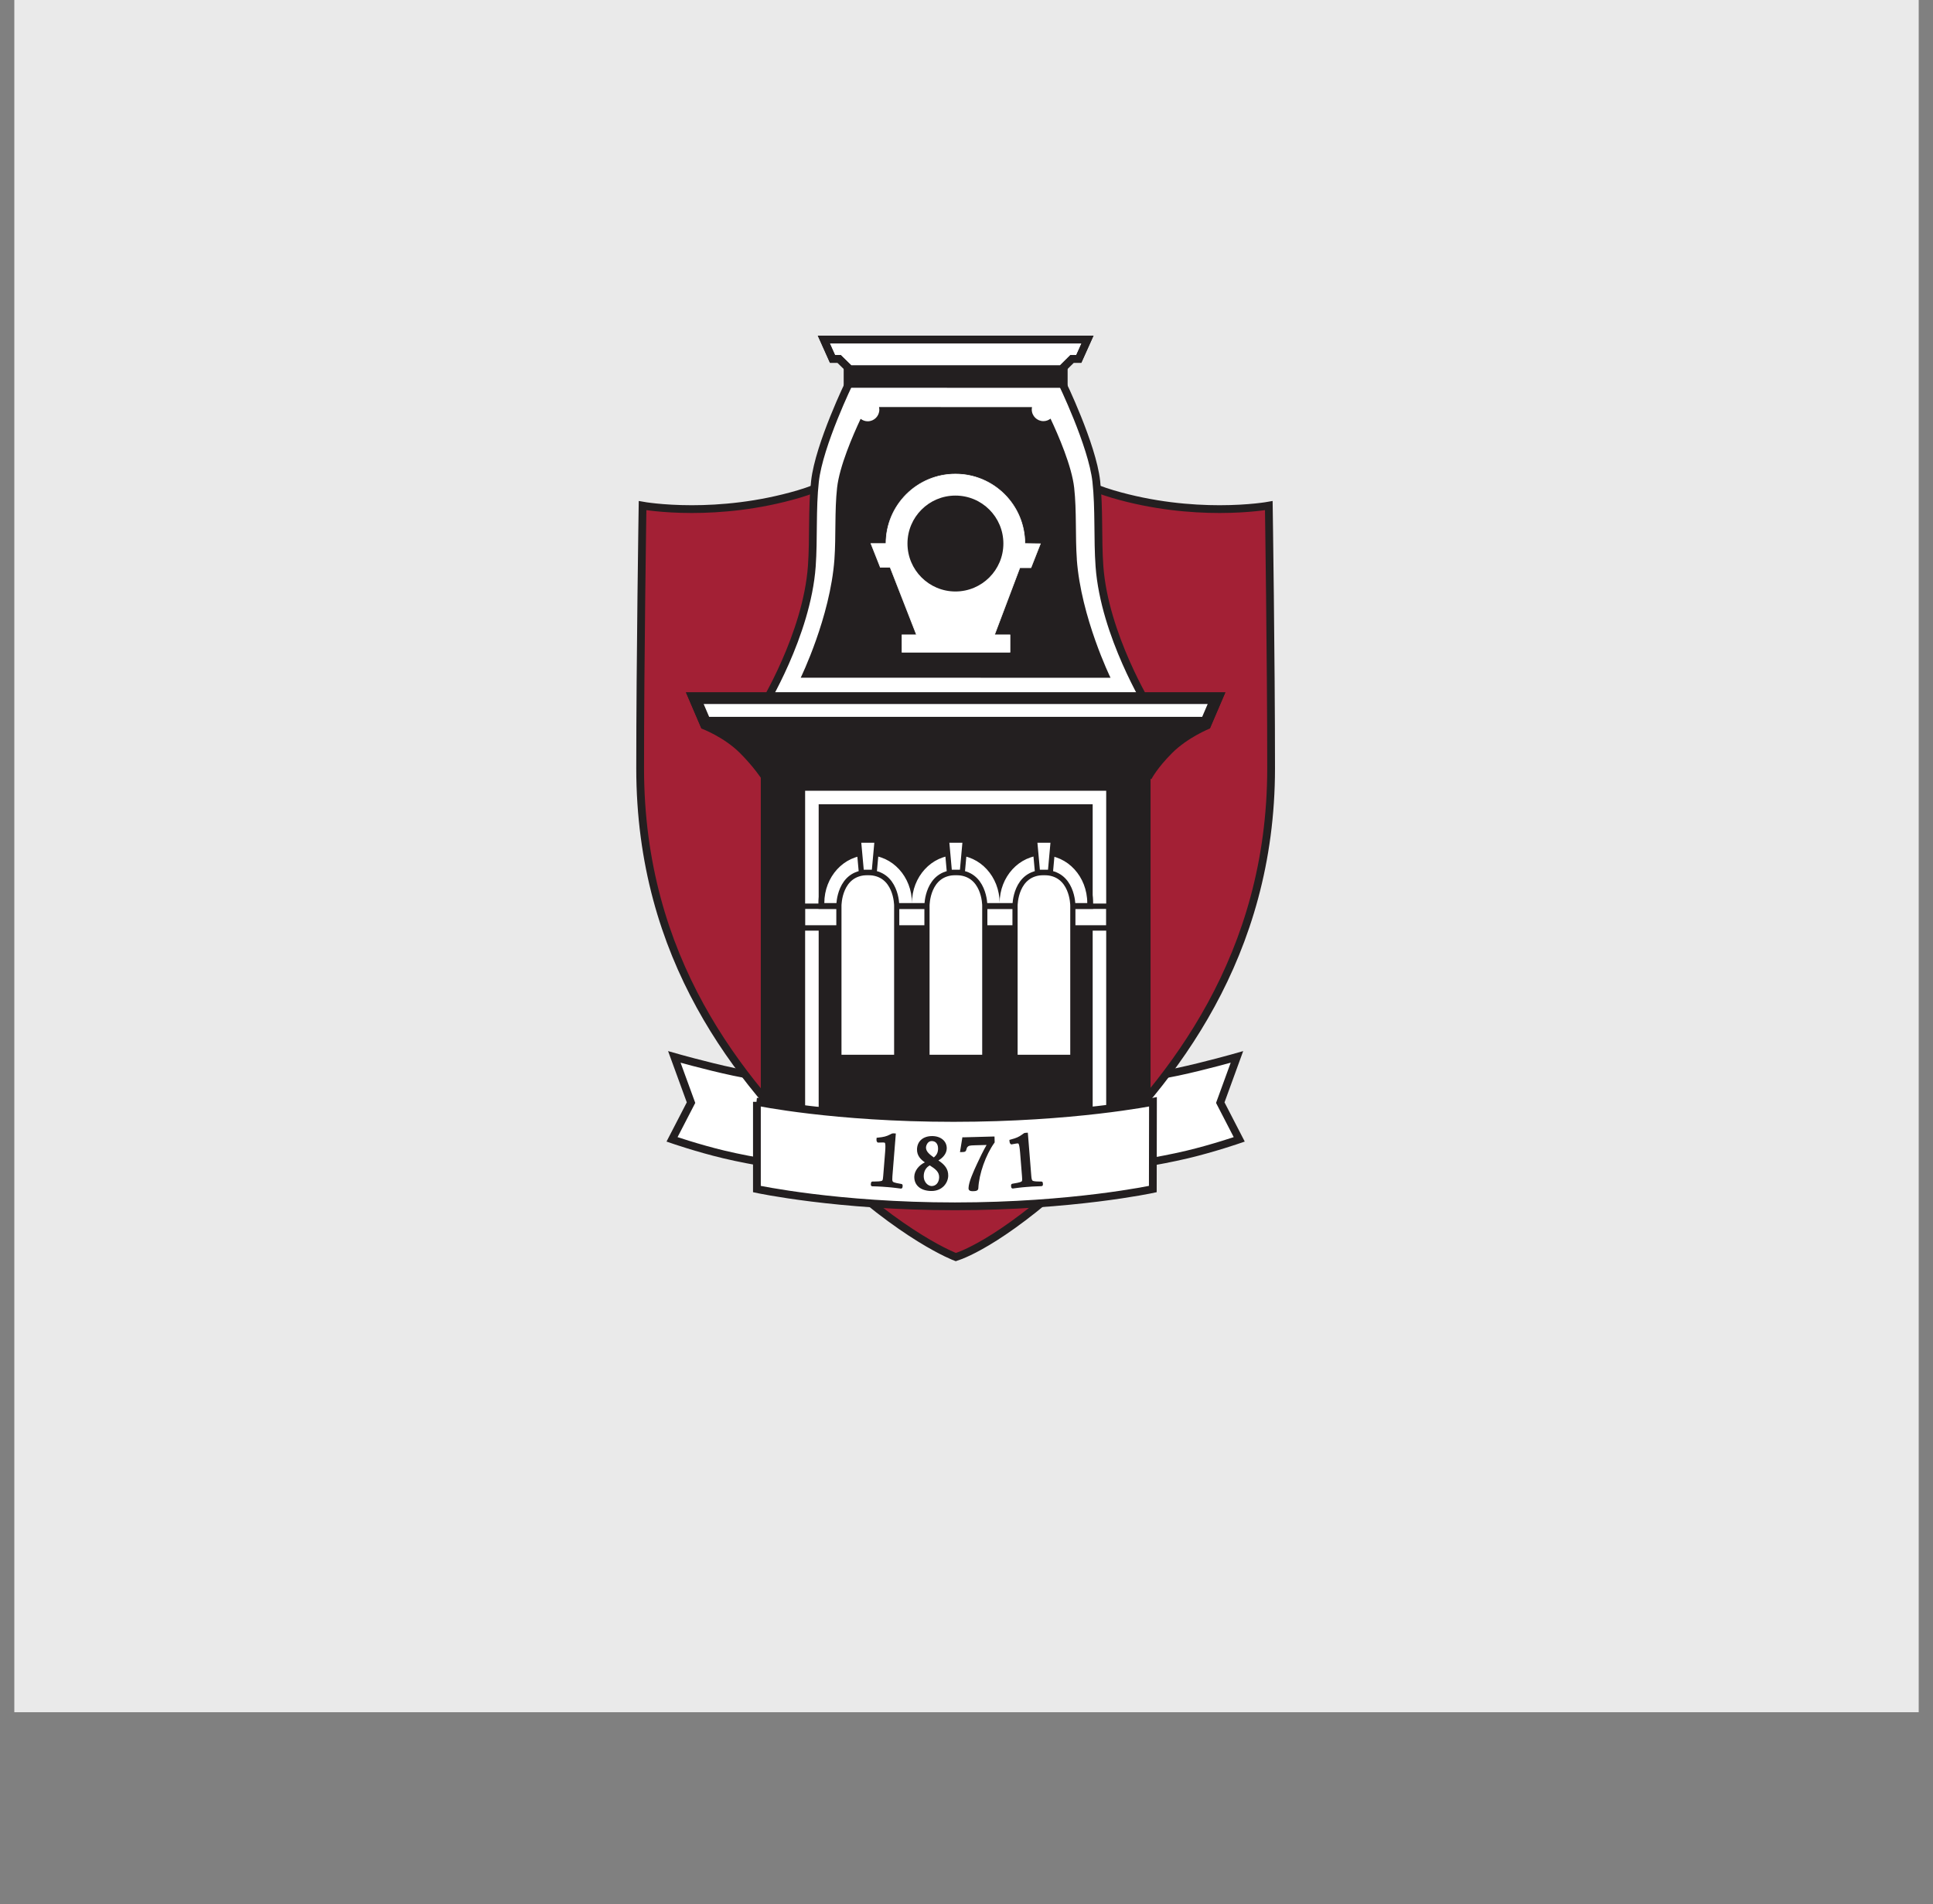 <?xml version="1.0" encoding="UTF-8"?><svg id="Layer_1" xmlns="http://www.w3.org/2000/svg" xmlns:xlink="http://www.w3.org/1999/xlink" viewBox="0 0 746.38 735.07"><rect x="0" y="0" width="746.38" height="735.07" fill="#808080" stroke="none"/><defs><style>.cls-1,.cls-2,.cls-3,.cls-4,.cls-5,.cls-6{fill:none;}.cls-7{fill:#eaeaea;}.cls-8{fill:#231f20;}.cls-2{stroke-width:.57px;}.cls-2,.cls-9,.cls-3,.cls-5,.cls-6{stroke:#231f20;}.cls-9,.cls-10{fill:#fff;}.cls-9,.cls-5,.cls-6{stroke-width:3px;}.cls-3{stroke-width:2px;}.cls-4{stroke:#fff;stroke-width:.22px;}.cls-5{stroke-linecap:round;}.cls-11{fill:#a32035;}.cls-12{clip-path:url(#clippath);}</style><clipPath id="clippath"><rect class="cls-1" x="205.89" y="128.82" width="325.41" height="374.75"/></clipPath></defs><rect class="cls-7" x="5.53" width="735.33" height="661"/><g class="cls-12"><path class="cls-10" d="M432.66,450.43s14.2-1.98,25.73-4.73c10.26-2.44,20.11-5.85,20.11-5.85l-7.32-14.18,6.43-17.65s-12.22,3.49-22.97,5.77c-11.16,2.36-21.79,3.32-21.79,3.32l-.19,33.32Z"/><path class="cls-6" d="M432.66,450.43s14.2-1.98,25.73-4.73c10.26-2.44,20.11-5.85,20.11-5.85l-7.32-14.18,6.43-17.65s-12.22,3.49-22.97,5.77c-11.16,2.36-21.79,3.32-21.79,3.32l-.19,33.32Z"/><path class="cls-10" d="M305.34,450.43s-14.2-1.98-25.73-4.73c-10.26-2.44-20.12-5.85-20.12-5.85l7.33-14.18-6.44-17.65s12.22,3.49,22.97,5.77c11.16,2.36,21.79,3.32,21.79,3.32l.2,33.32Z"/><path class="cls-6" d="M305.34,450.43s-14.2-1.98-25.73-4.73c-10.26-2.44-20.12-5.85-20.12-5.85l7.33-14.18-6.44-17.65s12.22,3.49,22.97,5.77c11.16,2.36,21.79,3.32,21.79,3.32l.2,33.32Z"/><path class="cls-11" d="M369.03,149.33s28.16,31.82,60.57,41.38c15.7,4.63,30.36,5.83,41.28,5.83,11.63,0,19.04-1.35,19.04-1.35,0,0,.89,58.85.89,101.39,0,72.34-37.89,120.36-71.59,152.57-29.88,28.56-46.72,35.05-50.14,36.15,0,0-20.19-7.41-50.27-36.15-33.7-32.21-71.63-79.08-71.63-152.57,0-41.57.93-101.39.93-101.39,0,0,7.41,1.35,19.04,1.35,10.93,0,25.58-1.2,41.29-5.83,32.41-9.56,60.59-41.38,60.59-41.38"/><path class="cls-6" d="M369.03,149.33s28.16,31.82,60.57,41.38c15.7,4.63,30.36,5.83,41.28,5.83,11.63,0,19.04-1.35,19.04-1.35,0,0,.89,58.85.89,101.39,0,72.34-37.89,120.36-71.59,152.57-29.88,28.56-46.72,35.05-50.14,36.15,0,0-20.19-7.41-50.27-36.15-33.7-32.21-71.63-79.08-71.63-152.57,0-41.57.93-101.39.93-101.39,0,0,7.41,1.35,19.04,1.35,10.93,0,25.58-1.2,41.29-5.83,32.41-9.56,60.59-41.38,60.59-41.38Z"/><rect class="cls-8" x="293.76" y="298.55" width="150.5" height="141.1"/><path class="cls-10" d="M294.45,272.85s17.1-27.73,19.01-54.24c.76-10.53.04-22.21,1.22-32.79,1.57-14.13,13.43-38.48,13.43-38.48l81.77.02s11.86,24.35,13.43,38.48c1.17,10.58.45,22.26,1.22,32.79,1.92,26.52,19.01,54.25,19.01,54.25l-149.1-.03Z"/><path class="cls-6" d="M294.45,272.85s17.1-27.73,19.01-54.24c.76-10.53.04-22.21,1.22-32.79,1.57-14.13,13.43-38.48,13.43-38.48l81.77.02s11.86,24.35,13.43,38.48c1.17,10.58.45,22.26,1.22,32.79,1.92,26.52,19.01,54.25,19.01,54.25l-149.1-.03Z"/><rect class="cls-8" x="313.49" y="307.87" width="111.02" height="146.88"/><path class="cls-10" d="M427.13,457.37h-116.25v-152.1h116.25v152.1ZM421.91,310.48h-105.8v141.66h105.8v-141.66Z"/><polygon class="cls-8" points="411.07 148.54 409.89 148.54 328.12 148.52 326.94 148.52 326.94 147.34 326.94 142.58 326.94 141.4 328.12 141.4 409.89 141.4 411.07 141.4 411.07 142.58 411.07 147.37 411.07 148.54"/><path class="cls-8" d="M409.89,142.58v4.79l-81.77-.02v-4.76h81.77ZM412.24,140.23h-86.47v9.46h2.35l81.77.03h2.35v-9.49Z"/><polygon class="cls-8" points="416.55 138.57 324.02 138.57 321.46 138.57 318.09 131.08 419.92 131.08 416.55 138.57"/><polygon class="cls-2" points="416.55 138.57 324.02 138.57 321.46 138.57 318.09 131.08 419.92 131.08 416.55 138.57"/><polygon class="cls-8" points="328.15 142.58 324.05 138.57 413.96 138.57 409.92 142.58 328.15 142.58"/><polygon class="cls-2" points="328.15 142.58 324.05 138.57 413.96 138.57 409.92 142.58 328.15 142.58"/><path class="cls-8" d="M294.63,300.15c-.81-1.21-3.74-5.35-8.36-9.98-5.75-5.74-13.23-8.88-14.85-9.51l-5.4-12.62h205.99l-5.41,12.63c-1.58.67-8.99,3.97-14.51,9.48-4.92,4.93-7.22,8.62-7.89,9.82l-149.56.17Z"/><path class="cls-8" d="M473.14,267.28l-5.98,13.96s-8.52,3.41-14.55,9.44c-5.92,5.92-7.98,10.05-7.98,10.05l-150.41.17s-3.1-4.8-8.5-10.19c-6.29-6.29-14.88-9.46-14.88-9.46l-5.98-13.96h208.28M470.86,268.78h-203.72l4.84,11.29c2.13.86,9.27,4.02,14.81,9.56,4.31,4.31,7.17,8.22,8.23,9.76l148.74-.17c.91-1.53,3.25-5.06,7.8-9.61,5.32-5.33,12.39-8.62,14.46-9.52l4.85-11.31Z"/><polygon class="cls-10" points="428.13 358.23 427.1 358.23 310.91 358.23 309.87 358.23 309.87 357.19 309.87 350.89 309.87 349.85 310.91 349.85 427.1 349.85 428.13 349.85 428.13 350.89 428.13 357.19 428.13 358.23"/><path class="cls-8" d="M427.09,357.19h-116.18v-6.3h116.18v6.3ZM429.17,348.81h-120.34v10.46h120.34v-10.46Z"/><path class="cls-8" d="M415.8,215.95c-.64-8.88-.04-18.72-1.03-27.63-.92-8.34-6.11-20.29-9.13-26.7-.76.59-1.71.96-2.75.96-2.48,0-4.5-2.01-4.5-4.49,0-.32.04-.63.1-.93l-59.08-.02c.07.33.12.66.12,1.01,0,2.48-2.01,4.49-4.49,4.49-1.03,0-1.97-.37-2.73-.95-3.02,6.42-8.16,18.3-9.09,26.6-.99,8.92-.39,18.76-1.03,27.63-1.61,22.34-13.02,45.71-13.02,45.71l119.63.02s-11.4-23.37-13.02-45.71"/><path class="cls-10" d="M395.74,209.83c0-14.82-12.01-26.83-26.82-26.83s-26.83,12.01-26.83,26.83h-5.81l3.64,9.2h3.79l10.17,26.05h-5.61v6.71h41.72v-6.71h-5.98l9.79-25.92h4.29l3.64-9.25-5.99-.08Z"/><path class="cls-4" d="M395.74,209.83c0-14.82-12.01-26.83-26.82-26.83s-26.83,12.01-26.83,26.83h-5.81l3.64,9.2h3.79l10.17,26.05h-5.61v6.71h41.72v-6.71h-5.98l9.79-25.92h4.29l3.64-9.25-5.99-.08Z"/><path class="cls-8" d="M387.43,209.83c0,10.22-8.29,18.51-18.51,18.51s-18.52-8.29-18.52-18.51,8.28-18.51,18.52-18.51,18.51,8.28,18.51,18.51"/><polygon class="cls-9" points="318.09 131.07 321.45 138.57 324.03 138.57 328.12 142.58 409.89 142.58 413.93 138.57 416.55 138.57 419.92 131.07 318.09 131.07"/><polygon class="cls-6" points="318.09 131.07 321.45 138.57 324.03 138.57 328.12 142.58 409.89 142.58 413.93 138.57 416.55 138.57 419.92 131.07 318.09 131.07"/><polygon class="cls-10" points="465.67 278.99 272.33 278.99 268.27 269.53 469.73 269.53 465.67 278.99"/><path class="cls-8" d="M473.14,267.29l-5.98,13.95h-196.31l-5.98-13.95h208.27ZM466.32,271.78h-194.62l2.12,4.96h190.37l2.13-4.96Z"/><path class="cls-10" d="M420.94,349.75h-102.65s-1.12,0-1.12,0v-1.12c0-10.79,8.09-19.57,18.04-19.57,7.74,0,14.36,5.32,16.92,12.76,2.55-7.44,9.17-12.76,16.92-12.76s14.37,5.32,16.92,12.77c2.55-7.45,9.17-12.77,16.92-12.77,9.95,0,18.04,8.77,18.04,19.56v1.13Z"/><path class="cls-8" d="M369.05,330.18c9.35,0,16.93,8.26,16.93,18.44,0-10.18,7.58-18.43,16.92-18.43s16.92,8.25,16.92,18.44h-101.53c0-10.19,7.58-18.44,16.92-18.44s16.92,8.26,16.92,18.44c0-10.18,7.58-18.44,16.92-18.44M369.05,327.94c-7.32,0-13.69,4.45-16.92,10.97-3.23-6.52-9.6-10.97-16.92-10.97-10.57,0-19.17,9.28-19.17,20.68v2.25h103.78s2.25,0,2.25,0v-2.25c0-11.4-8.61-20.68-19.17-20.68-7.31,0-13.69,4.44-16.92,10.97-3.23-6.52-9.61-10.97-16.93-10.97"/><path class="cls-10" d="M323.92,408.19v-58.62s.02-12.72,11.17-12.72,11.15,12.72,11.15,12.72v58.62h-22.32Z"/><path class="cls-3" d="M323.92,408.19v-58.62s.02-12.72,11.17-12.72,11.15,12.72,11.15,12.72v58.62h-22.32Z"/><polygon class="cls-10" points="337.56 336.75 332.6 336.75 331.47 324.35 338.69 324.35 337.56 336.75"/><polygon class="cls-3" points="337.56 336.75 332.6 336.75 331.47 324.35 338.69 324.35 337.56 336.75"/><path class="cls-10" d="M357.93,408.19v-58.62s.02-12.72,11.17-12.72,11.15,12.72,11.15,12.72v58.62h-22.32Z"/><path class="cls-3" d="M357.93,408.19v-58.62s.02-12.72,11.17-12.72,11.15,12.72,11.15,12.72v58.62h-22.32Z"/><polygon class="cls-10" points="371.57 336.75 366.6 336.75 365.48 324.35 372.7 324.35 371.57 336.75"/><polygon class="cls-3" points="371.57 336.75 366.6 336.75 365.48 324.35 372.7 324.35 371.57 336.75"/><path class="cls-10" d="M391.93,408.19v-58.62s.02-12.72,11.17-12.72,11.15,12.72,11.15,12.72v58.62h-22.32Z"/><path class="cls-3" d="M391.93,408.19v-58.62s.02-12.72,11.17-12.72,11.15,12.72,11.15,12.72v58.62h-22.32Z"/><polygon class="cls-10" points="405.58 336.75 400.61 336.75 399.48 324.35 406.7 324.35 405.58 336.75"/><polygon class="cls-3" points="405.58 336.75 400.61 336.75 399.48 324.35 406.7 324.35 405.58 336.75"/><path class="cls-10" d="M292.26,425.35v33.68s30.92,6.67,76.46,6.67,76.41-6.67,76.41-6.67l.06-33.68s-30.75,6.23-76.99,6.23-75.94-6.23-75.94-6.23"/><path class="cls-5" d="M292.26,425.35v33.68s30.92,6.67,76.46,6.67,76.41-6.67,76.41-6.67l.06-33.68s-30.75,6.23-76.99,6.23-75.94-6.23-75.94-6.23Z"/><path class="cls-8" d="M347.88,458.61c-1.12-.15-1.86-.24-2.11-.26-.9-.13-2.21-.24-2.92-.3l-.41-.03c-.86-.07-2.65-.2-3.57-.22-.18-.01-.74-.03-1.3-.05l-.73-.02c-.17-.02-.35-.13-.33-.41l.04-.56c.01-.16.07-.33.35-.38.05,0,.13,0,.24,0h.75c2.23,0,2.8-.27,2.94-.43.32-.32.37-.97.47-2.07l.74-9.22c.06-.7.23-2.83-.1-3.52-.08-.19-.36-.3-.74-.31-.15,0-.31-.02-.47-.02-.23,0-.47,0-.73.02-.29,0-.59.02-.9.02h-.09l-.07-.06c-.29-.23-.28-.62-.24-1.11v-.21s.22-.02.22-.02c2.13-.22,3.28-.44,4.85-1.24.08-.04.17-.09.26-.13.28-.16.55-.29.77-.29l.86.07-1.31,16.24c-.09,1.15-.09,1.84.17,2.2.32.53,2.35.85,3.01.96.24.04.4.07.47.08.23.06.31.17.29.36l-.04.56c-.02.26-.2.35-.34.35h-.04Z"/><path class="cls-8" d="M344.81,438.03h.02c.22.02.41.03.57.04l-1.29,15.99c-.1,1.22-.09,1.93.22,2.36.47.77,3.3,1.06,3.61,1.14.12.04.12,0,.12.1l-.05.56c0,.09-.03.12-.09.12h-.01c-1.12-.15-1.87-.24-2.11-.26-.99-.15-2.49-.27-3.14-.32-.72-.05-2.77-.22-3.78-.24-.25-.01-1.31-.04-2.03-.07-.06,0-.09-.04-.09-.14l.05-.56c0-.09,0-.13.13-.14.04,0,.11,0,.2,0,.17,0,.44,0,.75,0,1.08,0,2.73-.05,3.13-.51.37-.38.43-1.07.52-2.22l.74-9.23c.07-.84.23-2.9-.11-3.64-.13-.29-.5-.45-.97-.45-.15-.01-.3-.02-.47-.02-.49,0-1.04.04-1.63.04-.18-.14-.19-.42-.15-.89,2.25-.23,3.4-.48,4.93-1.27.28-.13.69-.39.92-.39M344.81,437.53h0c-.28,0-.58.15-.89.31-.09.05-.17.09-.24.13-1.42.73-2.44.99-4.77,1.22l-.42.04-.04.42c-.03.42-.07,1,.34,1.33l.14.11h.18c.31,0,.62,0,.91-.02.25,0,.5-.02.72-.02.15,0,.3,0,.43.01.36,0,.52.1.54.16.2.42.22,1.56.07,3.4l-.74,9.22c-.08.96-.13,1.66-.38,1.91-.07.08-.46.37-2.77.37h-.48s-.27,0-.27,0c-.13,0-.21,0-.26,0-.26.04-.54.18-.58.61l-.05.56c-.03.43.25.64.53.68l.77.02c.56.01,1.11.03,1.28.04.94.02,2.72.16,3.58.23h.19s.22.03.22.03c.7.06,2.01.17,2.89.29.24.02.88.1,2.11.27h.03s.05,0,.05,0c.26,0,.56-.19.59-.59l.04-.56c.04-.48-.33-.59-.44-.62-.1-.03-.28-.06-.53-.1-2.24-.36-2.73-.67-2.83-.83-.24-.33-.23-1.03-.15-2.06l1.28-15.99.04-.51-.51-.04-.3-.02h-.26s-.02-.02-.02-.02h-.04Z"/><path class="cls-8" d="M359.47,459.53c-3.9-.1-6.27-2.13-6.19-5.32.06-2.21,1.9-4.47,4.36-5.42-1.6-1.08-3.38-2.47-3.31-5.12.08-2.98,2.22-4.83,5.57-4.83h.22c2.54.07,5.25,1.52,5.17,4.55-.06,2.5-2.38,4.02-3.45,4.59,2.48,1.6,4.09,3.27,4.03,5.94-.07,2.73-2.27,5.63-6.19,5.63h-.21ZM359.02,449.61c-1.6.79-2.54,2.34-2.59,4.27-.04,1.58.56,2.58,1.08,3.15.61.66,1.41,1.07,2.16,1.09h0c1.87,0,3.16-1.47,3.21-3.57.06-2.28-1.56-3.49-3.86-4.93M359.75,440.25c-1.68,0-2.42,1.79-2.44,2.75-.05,1.75,1.65,2.97,3.14,4.05l.14.09c1.3-1.03,1.85-2.1,1.88-3.64.04-1.54-.64-3.2-2.67-3.25l-.06-.26v.26Z"/><path class="cls-8" d="M359.9,439.09c.07,0,.14,0,.21,0,2.65.07,5,1.57,4.92,4.28-.06,2.47-2.48,4-3.71,4.57,2.62,1.63,4.36,3.24,4.29,5.96-.07,2.45-2.07,5.38-5.94,5.38h-.2c-3.38-.08-6.03-1.75-5.94-5.06.07-2.37,2.22-4.6,4.67-5.36-1.81-1.2-3.69-2.53-3.62-5.19.07-3,2.29-4.59,5.31-4.59M360.59,447.46c1.43-1.1,2.09-2.23,2.13-3.96.05-1.59-.66-3.45-2.92-3.51h-.06c-1.8,0-2.68,1.86-2.7,3-.05,2,1.98,3.34,3.55,4.48M359.75,458.38c1.92,0,3.32-1.57,3.38-3.82.07-2.53-1.84-3.83-4.09-5.23-1.8.83-2.81,2.53-2.87,4.55-.07,2.9,1.98,4.46,3.49,4.5h.09M359.9,438.58c-3.46,0-5.74,1.99-5.82,5.08-.07,2.55,1.54,4.02,3.04,5.07-2.34,1.08-4.03,3.29-4.09,5.47-.08,3.34,2.38,5.48,6.43,5.58h.22c4.09,0,6.38-3.03,6.45-5.88.06-2.66-1.43-4.34-3.79-5.92,1.64-.95,3.17-2.55,3.22-4.6.07-2.74-2.16-4.71-5.42-4.8h-.23M360.57,446.83c-1.44-1.04-3.06-2.22-3.02-3.83.02-.87.69-2.5,2.19-2.5,2.37.06,2.49,2.3,2.47,3-.04,1.42-.5,2.38-1.64,3.33M359.75,457.87h-.08c-.66-.02-1.43-.4-1.97-1.01-.49-.53-1.06-1.48-1.02-2.97.04-1.78.89-3.22,2.33-3.99,2.22,1.4,3.67,2.53,3.62,4.64-.06,1.96-1.23,3.33-2.88,3.33"/><path class="cls-8" d="M375.59,459.58c-.63,0-.97-.08-1.18-.29-.19-.2-.2-.45-.2-.62.07-2.31,1.83-6.17,3.26-9.27.86-1.86,2.7-5.67,3.91-7.66l-4.4.11c-1.22.03-2.74.07-3.26.45-.56.42-.63.64-.76,1.09-.05.18-.11.39-.2.64-.17.44-.64.45-1.3.47h-.51s.84-5.17.84-5.17l11.97-.31.05,1.93-.05.07c-3.37,4.67-6,12.1-6.26,17.67-.03.72-.62.87-1.7.9h-.21Z"/><path class="cls-8" d="M383.52,439.27l.04,1.59c-3.35,4.65-6.04,12.14-6.3,17.8-.02.43-.27.63-1.46.66-.07,0-.14,0-.21,0-.91,0-1.14-.18-1.12-.65.06-2.25,1.84-6.14,3.23-9.18.98-2.13,3-6.27,4.14-8.02l-4.66.12c-1.37.03-3,.05-3.61.5-.86.65-.7.95-1.05,1.84-.12.32-.52.29-1.27.31l.75-4.68,11.51-.29M384.01,438.75h-.5s-11.5.31-11.5.31h-.42s-.06.43-.06.43l-.76,4.68-.1.6h.62s.21-.02.21-.02c.7-.02,1.3-.03,1.53-.64.09-.25.15-.46.21-.65.13-.43.17-.59.66-.96.45-.34,1.99-.37,3.1-.39h.22s3.72-.1,3.72-.1c-1.21,2.07-2.88,5.54-3.68,7.28-1.44,3.13-3.22,7.02-3.29,9.38,0,.12-.02.5.26.8.32.33.84.38,1.36.38.07,0,.14,0,.22,0,.76-.02,1.9-.05,1.95-1.15.25-5.51,2.87-12.89,6.2-17.53l.1-.13v-.17s-.04-1.59-.04-1.59l-.02-.51Z"/><path class="cls-8" d="M391.03,458.57c-.15,0-.32-.09-.35-.35l-.05-.56c-.01-.15.01-.34.29-.43.08-.02.25-.05.49-.08.74-.11,3-.45,3.33-.97.27-.37.21-1.03.13-2.12l-.74-9.22c-.05-.7-.22-2.83-.65-3.47-.09-.13-.29-.2-.54-.2-.07,0-.16,0-.24.02-.37.03-.76.11-1.19.19-.29.06-.58.12-.89.16h-.08s-.08-.03-.08-.03c-.32-.17-.37-.56-.42-1.06l-.02-.21.21-.05c2.27-.61,3.3-1.06,4.58-2,.09-.06.17-.12.26-.18.26-.2.51-.39.74-.41l.81-.06,1.31,16.24c.09,1.14.2,1.83.52,2.14.19.22.85.47,2.94.47h.36c.14,0,.24,0,.29,0,.33.04.35.25.35.32l.06.66-.09.18s-.11.11-.24.12c-1.13.03-1.87.06-2.13.08-.91.01-2.22.12-2.92.17l-.56.04c-.9.08-2.56.22-3.41.34-.18.01-.72.08-1.26.16l-.77.1h-.04Z"/><path class="cls-8" d="M396.39,437.8l1.29,16c.09,1.21.21,1.92.59,2.3.44.51,2.17.55,3.13.55h.36c.13,0,.22,0,.27,0,.13.02.12-.01.13.08l.04.56c0,.1-.02.13-.08.13-1.13.03-1.87.06-2.13.08-1,.01-2.49.14-3.15.19-.72.06-2.78.22-3.77.37-.25.02-1.31.17-2.02.26h0c-.06,0-.09-.03-.1-.12l-.05-.56c0-.09,0-.13.11-.17.3-.08,3.48-.4,3.95-1.17.32-.43.26-1.11.17-2.27l-.74-9.23c-.06-.84-.23-2.9-.7-3.59-.14-.21-.41-.31-.75-.31-.08,0-.18,0-.28.02-.59.05-1.3.23-2.08.36-.2-.11-.25-.38-.29-.85,2.18-.58,3.27-1.02,4.67-2.05.27-.18.64-.52.87-.53.21-.02.4-.04.56-.05M396.86,437.27l-.5.03-.33.03-.24.02c-.3.02-.58.23-.87.45-.08.07-.16.12-.23.17-1.3.95-2.27,1.37-4.52,1.97l-.41.11.03.42c.04.42.09,1,.55,1.25l.16.08.17-.03c.31-.05.61-.1.89-.16.41-.08.81-.16,1.14-.18.1,0,.17-.02.24-.02.18,0,.3.05.33.09.25.39.46,1.52.61,3.35l.74,9.22c.08.99.13,1.65-.07,1.94-.13.18-.67.5-3.17.88-.25.04-.44.07-.5.09-.25.08-.52.26-.49.68l.05.58c.04.4.33.58.61.58h.07s.77-.11.77-.11c.53-.07,1.06-.14,1.22-.16.88-.13,2.54-.27,3.43-.34l.34-.02.22-.02c.7-.06,2.01-.16,2.89-.17.24-.02.9-.05,2.13-.08.19-.02.34-.09.44-.21.08-.09.16-.24.14-.48l-.04-.55c-.04-.45-.38-.53-.52-.54h-.06c-.05-.01-.16-.01-.32-.01h-.36c-2.25,0-2.67-.28-2.74-.37-.29-.28-.39-.98-.47-2.01l-1.28-15.99-.04-.5Z"/></g></svg>